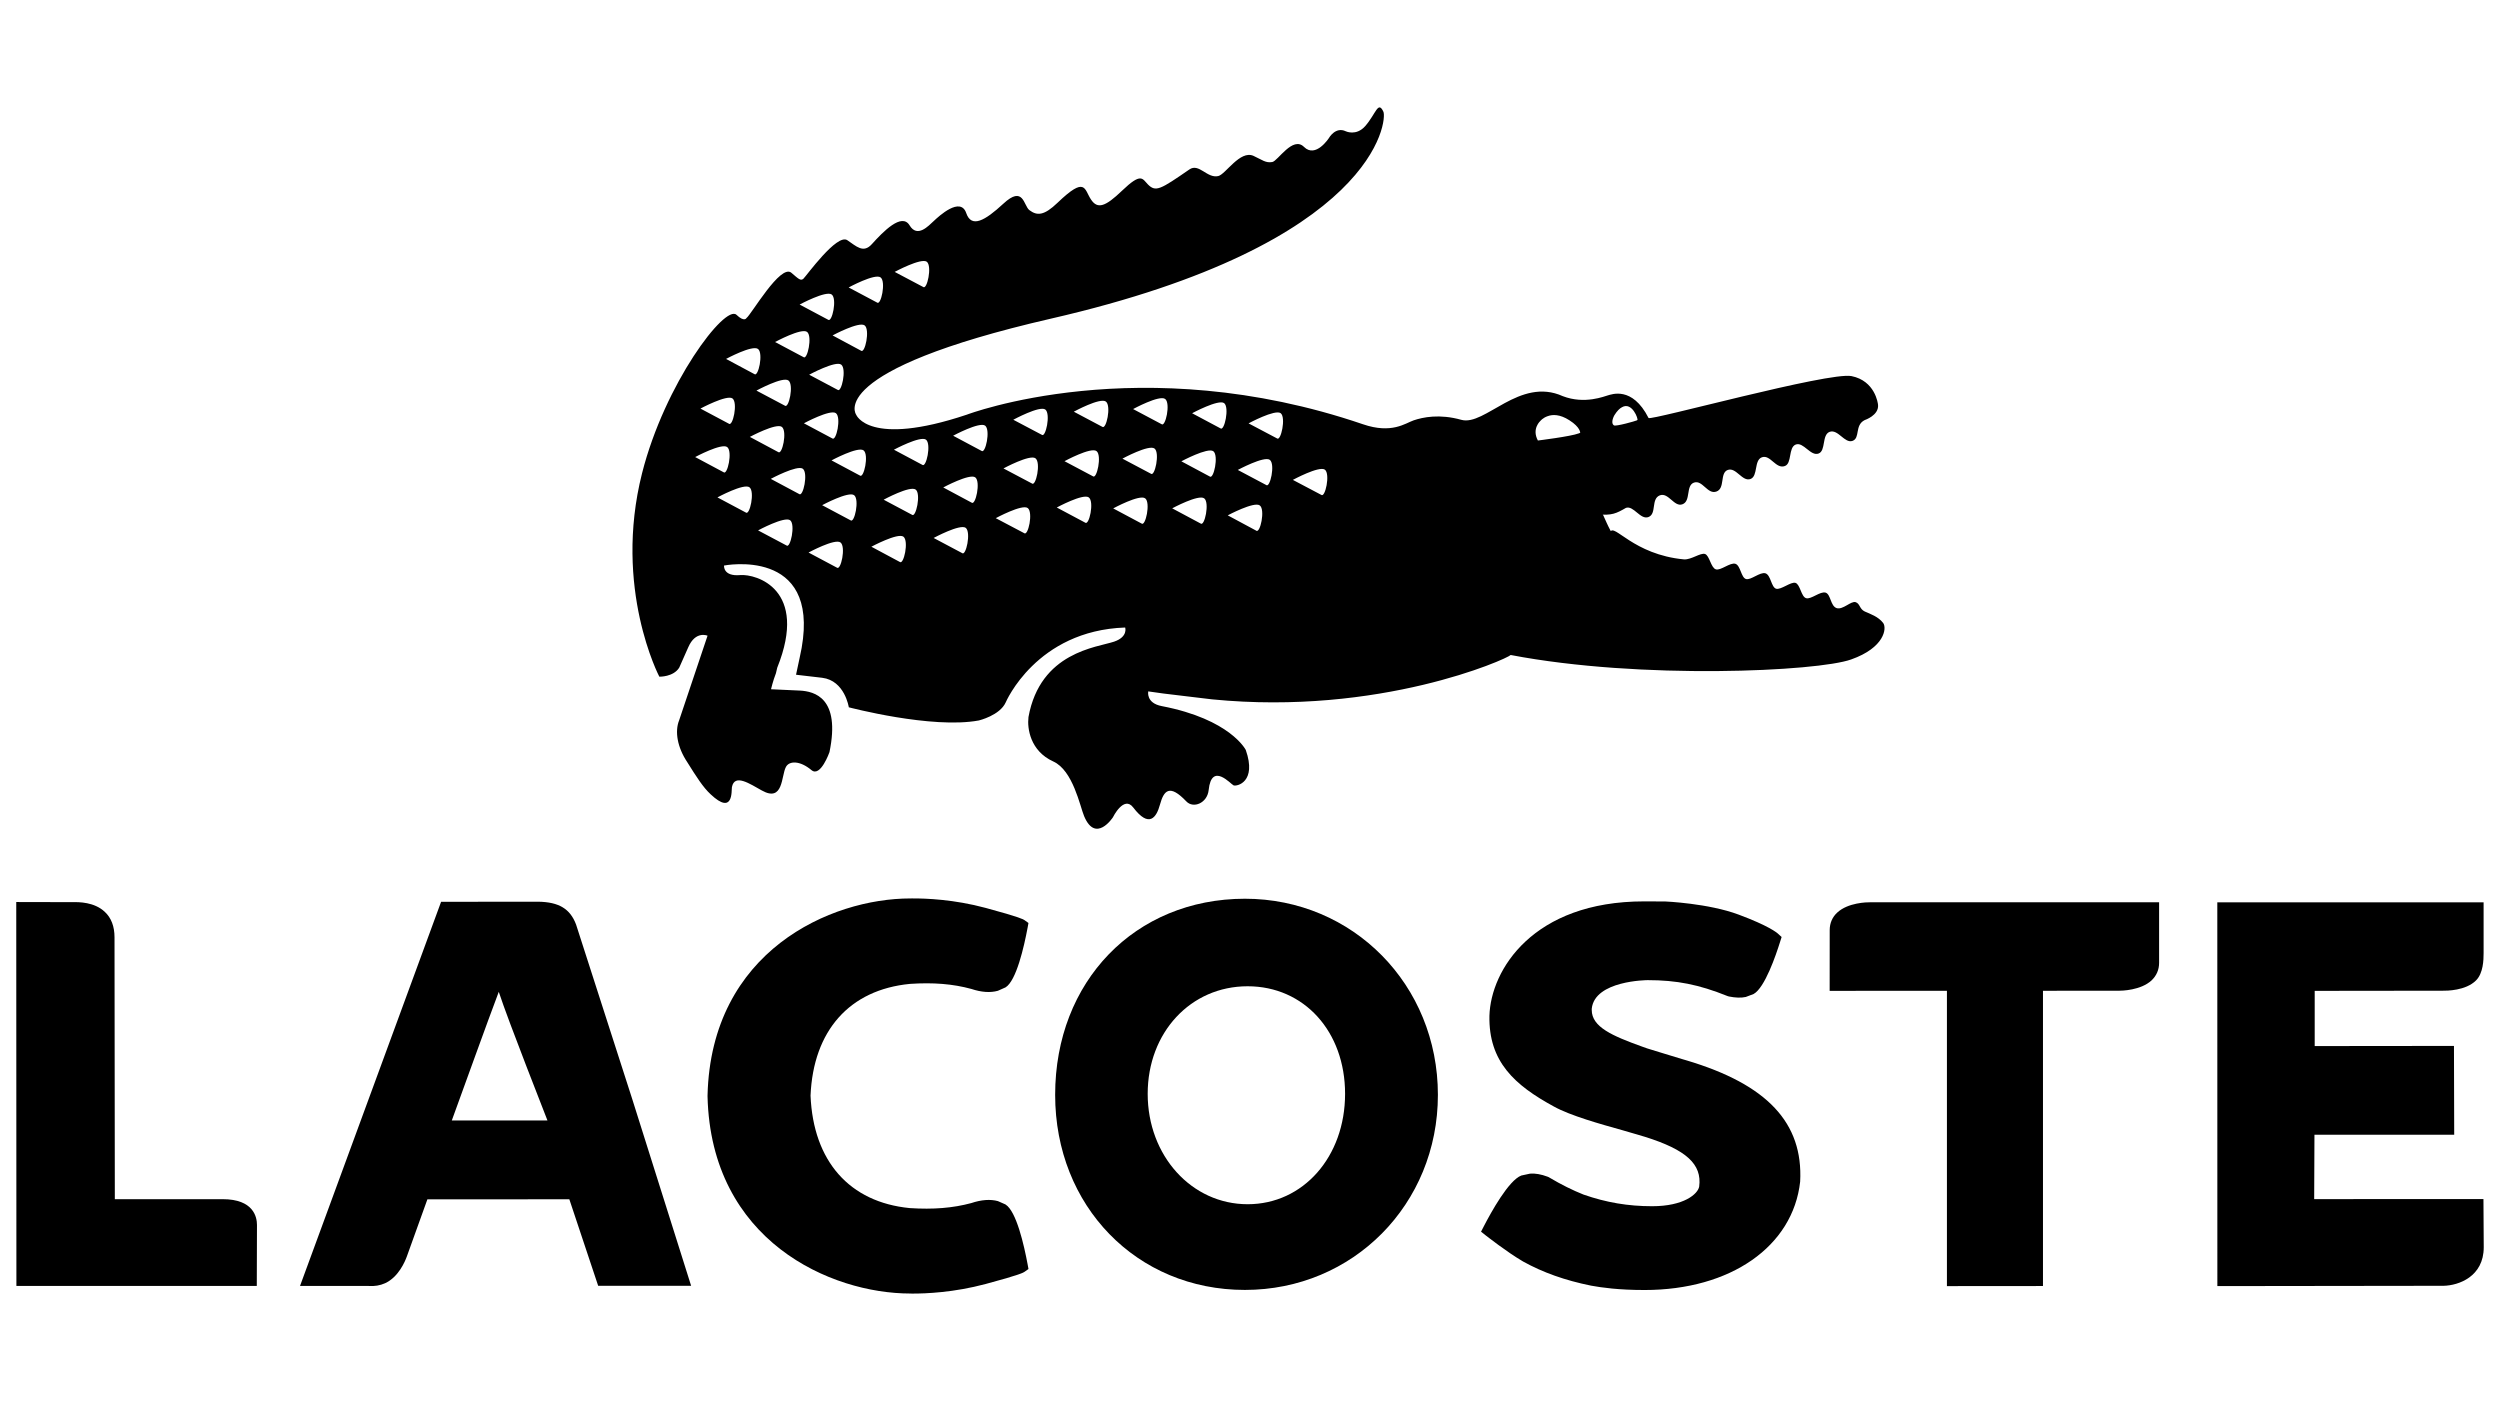 <?xml version="1.0" encoding="UTF-8"?>
<svg xmlns="http://www.w3.org/2000/svg" width="1456" height="816" viewBox="0 0 1456 816" fill="none">
  <path fill-rule="evenodd" clip-rule="evenodd" d="M940.103 312.361C933.273 303.261 932.09 287.169 918.233 285.739C904.785 282.106 891.397 278.232 877.823 275.086C851.241 279.413 824.66 283.74 798.078 288.068C794.964 302.395 791.849 316.722 788.734 331.049C831.716 336.655 874.697 342.261 917.678 347.868C928.89 355.343 940.103 362.818 951.315 370.293C980.592 373.407 1009.87 376.522 1039.15 379.636C1052.85 374.653 1066.55 369.67 1080.26 364.686C1037.65 350.936 994.015 339.978 952.604 322.855C947.512 320.509 943.979 316.223 940.103 312.361Z" fill="#DB0026" style="fill:#DB0026;fill:color(display-p3 0.859 0 0.149);fill-opacity:1;"></path>
  <path d="M1096.76 362.827C1093.88 359.073 1089.24 357.571 1086.03 356.131C1082.89 354.648 1083.34 351.585 1080.72 350.698C1078.03 349.834 1073.33 355.31 1069.68 354.173C1066.03 352.977 1066.3 346.162 1063.25 345.154C1060.13 344.17 1054.71 349.282 1051.87 348.374C1049.01 347.544 1048.46 340.383 1045.7 339.471C1042.98 338.64 1037.19 343.733 1034.36 342.859C1031.53 341.904 1031.35 334.93 1028.2 333.893C1025.06 332.933 1019.55 338.146 1016.82 337.205C1013.99 336.332 1013.72 329.372 1010.71 328.359C1007.67 327.394 1002.1 332.506 999.297 331.584C996.407 330.653 995.62 323.502 992.99 322.638C990.302 321.817 985.056 326.036 980.789 325.791C951.179 323.031 939.851 304.403 937.835 309.913C935.857 315.313 944.008 328.45 954.25 332.885C962.42 336.437 1050.62 360.854 1052.94 361.944C1055.19 363.057 1060.76 365.539 1058.78 368.755C1055.7 372.868 1047.09 368.798 1044.9 366.983C1042.68 365.14 1043.19 364.468 1041.11 363.911C1036.38 362.788 1033.76 371.404 1028.76 370.252C1024.21 369.23 1024.53 360.086 1019.9 359.02C1014.81 357.782 1012.5 366.451 1007.64 365.318C1003.62 364.411 1003.06 355.099 998.745 354.057C993.782 352.857 991.531 361.545 986.361 360.34C981.917 359.299 982.166 350.218 977.515 349.099C972.869 348 969.629 356.419 965.242 355.425C960.841 354.403 960.197 345.125 956.29 344.199C952.292 343.311 949.143 348.029 943.772 348.73C943.772 348.73 928.341 352.901 903.948 327.418C879.502 301.989 869.48 297.045 855.57 307.408C832.857 324.322 818.751 313.139 814.642 308.108C809.703 302.344 814.872 297.045 814.872 297.045C814.872 297.045 822.086 308.18 831.168 308.382C845.798 308.819 856.833 288.851 881.907 288.496C913.673 287.354 921.952 298.638 930.635 299.536C938.68 300.323 941.363 299.027 946.931 295.797H946.897C951.399 294.194 955.316 302.896 960.034 301.139C965.021 299.257 961.373 290.488 966.744 288.467C971.765 286.672 975.043 295.485 979.848 293.694C984.902 291.851 981.682 282.837 986.534 281.08C991.531 279.276 994.449 288.179 999.633 286.279C1004.84 284.426 1001.48 275.503 1006.22 273.708C1011.11 271.922 1014.65 280.687 1019.45 278.978C1024 277.351 1021.4 268.02 1026.14 266.321C1031.06 264.555 1034.24 273.348 1039.48 271.423C1043.79 269.921 1041.4 260.58 1045.87 258.886C1050.33 257.22 1054.48 265.879 1059.13 264.142C1063.49 262.534 1060.94 253.251 1065.57 251.513C1070.48 249.742 1074.27 258.401 1078.91 256.769C1083.51 255.118 1080.02 247.63 1086.01 244.654C1086.01 244.654 1094.31 241.928 1093.78 235.842C1093.71 234.819 1092 221.807 1078.34 219.047C1065.2 216.407 961.465 245.101 960.121 243.445C950.574 224.581 938.339 229.823 936.477 230.245C934.576 230.725 922.994 235.655 910.169 230.725C884.974 219.326 864.863 248.321 851.063 244.506C838.358 240.934 828.643 242.994 823.315 244.808C818.439 246.498 810.533 252.848 793.772 247.083C664.243 202.857 563.01 241.52 563.01 241.52C505.93 260.59 498.629 241.52 498.629 241.52C498.629 241.52 479.843 216.004 612.103 185.568C802.205 141.899 807.937 69.632 805.685 65.063C802.566 58.434 801.375 66.244 795.116 73.429C789.86 79.4 783.755 76.448 783.755 76.448C777.774 73.578 773.949 80.408 773.949 80.408C773.949 80.408 766.255 92.35 759.448 85.558C752.911 79.021 744.228 93.776 740.983 94.361C737.1 95.048 735.204 93.152 729.992 90.757C722.182 87.306 713.802 101.532 709.511 102.54C702.94 104.043 698.327 94.798 692.678 98.701C675.787 110.364 673.128 111.986 668.578 107.446C665.218 104.014 664.723 100.289 653.439 111.094C643.834 120.305 639.236 122.028 635.382 116.172C631.412 110.278 632.435 102.233 615.933 118.068C608.056 125.632 604.024 125.776 599.513 122.378C596.114 119.825 596.138 107.647 584.302 118.673C573.574 128.599 565.784 132.947 562.746 124.135C559.391 114.233 546.748 125.959 543.825 128.719C540.791 131.479 534.292 138.779 529.737 131.243C525.187 123.664 514.282 134.978 507.797 142.158C502.796 147.736 498.749 143.43 493.474 139.893C487.474 135.779 469.518 160.844 467.891 162.346C466.249 163.772 464.997 162.346 460.883 158.857C454.562 153.5 437.508 183.279 434.748 185.223C434.748 185.223 433.582 187.791 428.931 183.351C422.312 177.058 387.191 223.295 373.934 275.609C356.976 342.672 383.994 394.098 383.994 394.098C383.994 394.098 392.111 394.347 395.567 388.861L400.827 377.005C405.09 367.123 412.078 370.233 412.078 370.233L395.519 419.537C392.903 426.031 394.482 435.218 400.271 443.901C405.723 452.627 409.482 458.526 413.854 462.582C427.299 475.244 425.926 460.269 426.276 458.397C427.851 450.381 436.726 456.539 443.7 460.379C456.347 467.478 454.941 451.802 457.715 446.69C459.64 443.027 465.861 442.864 472.609 448.518C477.865 452.91 483.087 438.031 483.087 438.031C489.644 406.328 474.241 402.661 465.909 402.195L449.042 401.422C449.042 401.422 450.151 396.598 451.908 392.082L452.661 388.88C471.054 343.047 440.316 334.2 431.119 334.93C420.972 335.837 421.683 329.372 421.683 329.372C421.683 329.372 477.241 318.433 466.883 377.351C466.883 377.351 464.838 387.613 463.61 392.965L478.878 394.746C492.015 396.387 494.348 411.929 494.348 411.929C494.348 411.929 542.673 424.702 570.08 419.595C570.08 419.595 582.329 416.676 585.732 409.054C585.732 409.054 603.482 367.233 655.301 365.467C655.301 365.467 657.125 370.881 648.845 373.698C638.919 377.044 605.844 379.669 598.97 417.665V417.814C598.221 424.049 599.892 437.325 613.418 443.474C624.937 448.672 628.998 469.652 631.388 475.316C638.099 491.4 648.145 476.026 648.145 476.026C648.145 476.026 654.509 463.048 659.971 470.247C669.202 482.391 673.488 476.271 675.585 468.539C677.88 460.192 681.22 456.553 690.883 466.7C695.01 471.107 703.113 467.703 703.919 460.163C705.628 443.565 716.84 456.765 718.443 457.403C720.363 458.133 732.104 455.493 725.533 436.773C725.533 436.773 716.658 418.937 676.646 411.243C667.258 409.462 668.75 402.665 668.75 402.665L677.563 403.904C680.193 404.331 703.463 406.913 705.94 407.307C803.545 416.94 877.602 383.831 879.829 381.469C955.647 395.998 1058.74 391.045 1078.1 384.071C1097.55 377.217 1099 365.855 1096.76 362.827ZM940.216 241.837C941.8 239.283 943.297 237.839 944.675 237.143C950.559 233.797 954.313 244.27 953.598 244.654C953.564 244.674 953.43 244.717 953.372 244.741C953.362 244.755 953.362 244.794 953.353 244.808C952.426 245.254 941.075 248.475 939.956 247.736C937.71 246.176 940.216 241.837 940.216 241.837ZM897.108 245.149C897.108 245.149 898.572 243.301 901.409 242.36C904.207 241.342 908.436 241.17 914.037 244.779C920.479 248.873 920.315 252.07 920.315 252.07C920.104 252.176 919.816 252.281 919.495 252.397C914.824 254.201 895.668 256.553 895.668 256.553C891.944 249.689 897.108 245.149 897.108 245.149ZM539.769 152.44C542.99 154.921 539.903 169.21 537.609 167.103L521.064 158.353C521.064 158.353 536.471 150.03 539.769 152.44ZM512.861 161.564C516.115 163.988 513.067 178.311 510.759 176.18L494.261 167.41C494.261 167.41 509.592 159.083 512.861 161.564ZM503.554 189.504C506.823 191.947 503.756 206.294 501.423 204.22L484.897 195.345C484.897 195.345 500.266 187.08 503.554 189.504ZM487.806 227.02L471.261 218.231C471.261 218.231 486.649 209.894 489.913 212.347C493.22 214.79 490.062 229.127 487.806 227.02ZM484.691 255.315L468.193 246.526C468.193 246.526 483.548 238.227 486.822 240.627C490.09 243.046 487.042 257.326 484.691 255.315ZM484.388 171.524C487.671 173.962 484.575 188.223 482.267 186.192L465.712 177.375C465.712 177.375 481.129 169.052 484.388 171.524ZM470.037 193.306C473.276 195.739 470.209 210.004 467.925 207.974L451.404 199.185C451.404 199.185 466.768 190.834 470.037 193.306ZM440.546 227.48C440.546 227.48 455.963 219.114 459.189 221.591C462.477 224.015 459.381 238.304 457.072 236.235L440.546 227.48ZM453.213 263.273L436.721 254.451C436.721 254.451 452.104 246.176 455.349 248.619C458.632 251.048 455.555 265.327 453.213 263.273ZM441.453 203.227C444.708 205.608 441.631 219.926 439.322 217.857L422.854 209.039C422.854 209.039 438.151 200.765 441.453 203.227ZM426.588 232.045C429.862 234.469 426.795 248.845 424.433 246.728L407.946 237.954C407.946 237.954 423.324 229.693 426.588 232.045ZM404.869 266.186C404.869 266.186 420.243 257.921 423.502 260.355C426.799 262.764 423.66 277.097 421.395 275.018L404.869 266.186ZM434.345 298.48L417.838 289.682C417.838 289.682 433.222 281.349 436.49 283.792C439.759 286.245 436.639 300.525 434.345 298.48ZM458.023 317.66L441.511 308.9C441.511 308.9 456.904 300.568 460.168 302.987C463.408 305.387 460.283 319.777 458.023 317.66ZM465.424 287.719L448.903 278.892C448.903 278.892 464.291 270.626 467.555 272.993C470.824 275.441 467.728 289.73 465.424 287.719ZM487.388 330.581L470.905 321.798C470.905 321.798 486.202 313.484 489.505 315.923C492.764 318.375 489.73 332.597 487.388 330.581ZM495.317 303.001L478.82 294.218C478.82 294.218 494.175 285.952 497.429 288.391C500.693 290.795 497.655 305.109 495.317 303.001ZM500.78 276.933L484.282 268.13C484.282 268.13 499.637 259.865 502.935 262.294C506.208 264.751 503.084 278.988 500.78 276.933ZM523.992 327.25L507.49 318.409C507.49 318.409 522.849 310.158 526.142 312.553C529.449 314.987 526.32 329.338 523.992 327.25ZM531.139 299.79L514.646 291.021C514.646 291.021 530.03 282.664 533.299 285.136C536.515 287.498 533.419 301.84 531.139 299.79ZM537.124 270.698L520.622 261.905C520.622 261.905 535.987 253.664 539.284 256.054C542.529 258.497 539.433 272.772 537.124 270.698ZM560.307 322.1L543.753 313.311C543.753 313.311 559.141 304.989 562.438 307.412C565.678 309.913 562.554 324.217 560.307 322.1ZM565.851 292.725L549.354 283.893C549.354 283.893 564.742 275.604 567.997 278.013C571.27 280.48 568.17 294.712 565.851 292.725ZM571.606 262.567L555.104 253.764C555.104 253.764 570.464 245.485 573.747 247.894C577.006 250.39 573.925 264.641 571.606 262.567ZM596.45 310.489L579.929 301.777C579.929 301.777 595.313 293.459 598.538 295.878C601.855 298.302 598.759 312.577 596.45 310.489ZM600.967 281.556L584.422 272.81C584.422 272.81 599.796 264.507 603.04 266.902C606.396 269.354 603.252 283.706 600.967 281.556ZM606.698 253.198L590.143 244.458C590.143 244.458 605.556 236.101 608.795 238.511C612.059 240.978 608.973 255.315 606.698 253.198ZM631.984 304.374L615.472 295.571C615.472 295.571 630.812 287.253 634.115 289.687C637.417 292.144 634.302 306.404 631.984 304.374ZM636.491 277.361L619.965 268.596C619.965 268.596 635.367 260.22 638.607 262.716C641.871 265.078 638.785 279.448 636.491 277.361ZM641.929 248.542L625.384 239.768C625.384 239.768 640.772 231.373 644.07 233.874C647.333 236.322 644.276 250.582 641.929 248.542ZM664.81 304.883L648.332 296.094C648.332 296.094 663.691 287.747 666.955 290.239C670.229 292.643 667.128 306.932 664.81 304.883ZM670.262 275.877L653.708 267.108C653.708 267.108 669.12 258.742 672.393 261.223C675.633 263.676 672.537 277.941 670.262 275.877ZM676.445 247.006L659.919 238.232C659.919 238.232 675.307 229.866 678.581 232.357C681.878 234.776 678.753 249.094 676.445 247.006ZM699.22 304.883L682.694 296.051C682.694 296.051 698.058 287.752 701.327 290.243C704.591 292.643 701.553 306.932 699.22 304.883ZM704.505 277.485L688.022 268.668C688.022 268.668 703.367 260.436 706.631 262.783C709.909 265.246 706.828 279.573 704.505 277.485ZM710.754 249.449L694.286 240.67C694.286 240.67 709.645 232.381 712.928 234.776C716.149 237.21 713.063 251.518 710.754 249.449ZM731.566 309.02L715.045 300.141C715.045 300.141 730.433 291.909 733.697 294.362C737 296.742 733.913 311.065 731.566 309.02ZM737.407 282.453L720.896 273.693C720.896 273.693 736.299 265.39 739.539 267.818C742.841 270.295 739.654 284.56 737.407 282.453ZM743.715 255.315L727.16 246.57C727.16 246.57 742.558 238.251 745.846 240.627C749.1 243.046 745.961 257.326 743.715 255.315ZM769.456 288.184L752.964 279.487C752.964 279.487 768.319 271.15 771.616 273.54C774.861 275.997 771.77 290.287 769.456 288.184Z" fill="#004526" style="fill:#004526;fill:color(display-p3 0 0.271 0.149);fill-opacity:1;"></path>
  <path d="M335.502 538.437C332.056 529.284 325.504 525.339 313.505 525.156C312.41 525.123 256.895 525.209 256.895 525.209L174.727 748.945C174.727 748.945 214.695 748.945 214.724 748.945C218.17 749.194 221.376 748.652 224.256 747.356C232.042 743.809 235.857 734.785 236.966 731.708C236.966 731.785 248.145 700.538 248.913 698.493C254.635 698.493 327.179 698.464 331.581 698.464C333.309 703.735 348.376 748.844 348.376 748.844H402.508L368.17 639.959L335.502 538.437ZM318.833 652.544C310.625 652.544 266.365 652.554 263.13 652.554C269.14 636.105 284.096 594.49 290.485 577.643C296.004 594.634 318.689 651.992 318.833 652.544Z" fill="black" style="fill:black;fill-opacity:1;"></path>
  <path d="M725.028 523.418H725C660.965 523.504 614.521 571.57 614.521 637.654C614.521 702.404 661.992 751.253 725.028 751.253C788.031 751.253 837.431 701.387 837.431 637.654C837.431 573.586 788.031 523.418 725.028 523.418ZM726.632 701.339C693.993 701.339 668.414 673.111 668.414 637.05C668.414 601.32 693.441 574.402 726.593 574.402C759.506 574.402 783.375 600.729 783.375 637.05C783.371 673.725 758.963 701.339 726.632 701.339Z" fill="black" style="fill:black;fill-opacity:1;"></path>
  <path d="M982.292 617.583L980.19 616.968C980.247 616.997 959.368 610.647 959.315 610.589L956.195 609.481C939.141 603.318 927.031 598.153 927.031 588.222C927.031 587.977 927.031 587.723 927.031 587.493C928.725 571.015 959.32 570.837 959.617 570.837C976.484 570.837 989.453 573.419 1005.88 580.019L1006.23 580.149L1006.94 580.355C1010.73 581.123 1014.05 581.229 1016.74 580.634L1021.29 578.91C1027.82 575.32 1034.31 556.298 1036.8 548.287L1037.61 545.719L1035.6 543.876C1034.81 543.118 1030.03 539.177 1012.62 532.683C994.92 526.054 969.851 525.018 969.851 525.018L957.481 524.965C892.885 524.965 868.223 564.828 867.441 591.601C866.908 618.274 882.09 632.002 905.043 644.472C914.643 649.79 932.181 654.681 944.896 658.238C944.829 658.18 958.057 662.097 958.057 662.097C982.119 669.656 991.316 678.051 989.607 691.073C988.839 695.379 980.708 702.502 962.233 702.502C948.174 702.502 935.474 700.342 922.251 695.729C915.9 693.204 909.329 689.945 902.389 685.827L902.058 685.616L901.347 685.309C897.507 683.878 894.066 683.278 891.114 683.528L886.031 684.622C878.615 687.397 868.3 706.226 864.177 714.189L862.555 717.333L865.358 719.556C865.857 719.892 877.333 729.016 887.082 734.723C898.563 741.083 911.451 745.691 926.671 748.768C932.805 749.886 942.549 751.302 957.817 751.302C1007.87 751.302 1044.23 725.944 1048.41 688.189C1050.23 653.932 1029.22 631.579 982.292 617.583Z" fill="black" style="fill:black;fill-opacity:1;"></path>
  <path d="M1089.3 525.483C1087.22 525.449 1076.3 525.665 1070.02 531.473C1067.13 534.128 1065.62 537.675 1065.62 541.673L1065.59 577.072C1065.59 577.072 1125.97 577.024 1133.89 577.024C1133.89 585.347 1133.89 749.031 1133.89 749.031L1189.83 748.983C1189.83 748.983 1189.83 585.332 1189.83 577.024C1197.29 577.014 1233.78 577.014 1233.78 577.014C1235.85 577.014 1246.75 576.779 1253.05 571C1255.91 568.288 1257.46 564.823 1257.46 560.767V525.483H1089.3Z" fill="black" style="fill:black;fill-opacity:1;"></path>
  <path d="M129.674 698.399C129.674 698.399 82.698 698.399 66.873 698.399C66.873 690.148 66.695 545.893 66.695 545.893C66.695 539.562 64.804 534.536 60.993 531.023C54.907 525.311 45.85 525.34 42.471 525.412L9.467 525.34L9.553 748.946H149.555L149.661 713.412C149.661 708.862 147.717 698.399 129.674 698.399Z" fill="black" style="fill:black;fill-opacity:1;"></path>
  <path d="M529.977 573.015C543.546 572.113 554.965 573.015 565.736 575.962C571.519 577.892 576.742 578.276 581.167 577.028C581.182 577.018 585.631 575.046 585.631 575.046C591.895 571.187 596.378 551.531 598.495 540.204L598.979 537.549L596.699 535.908C596.128 535.49 594.348 534.247 574.073 528.775C555.608 523.798 539.173 523.188 531.071 523.246L530.178 523.255C483.845 523.255 414.07 553.84 412.068 638.053V638.533C414.07 722.775 483.85 753.351 530.212 753.351L531.071 753.384C539.173 753.418 555.579 752.755 574.073 747.787C594.352 742.364 596.128 741.106 596.719 740.679L598.984 739.076L598.499 736.407C596.383 725.017 591.9 705.405 585.636 701.517V701.488L581.186 699.53C576.746 698.32 571.519 698.714 565.654 700.682C554.941 703.562 543.527 704.493 529.814 703.59C494.722 700.159 473.646 676.275 472.057 638.101C473.641 600.298 494.722 576.418 529.977 573.015Z" fill="black" style="fill:black;fill-opacity:1;"></path>
  <path d="M1423.21 748.845C1431.85 748.653 1446.53 743.561 1446.53 726.382L1446.36 698.322L1347.78 698.365C1347.78 698.365 1347.94 666.206 1347.94 660.878C1356.03 660.878 1429.33 660.878 1429.33 660.878L1429.19 609.146C1429.19 609.146 1356.14 609.232 1348.08 609.232C1348.06 603.117 1348.08 583.231 1348.08 577.078C1356.14 577.078 1422.79 576.987 1422.79 576.987C1424.84 577.02 1436 577.03 1442.04 571.001C1446.26 566.772 1446.45 559.074 1446.45 555.066V525.527H1291.36L1291.39 749.023L1423.21 748.845Z" fill="black" style="fill:black;fill-opacity:1;"></path>
</svg>
